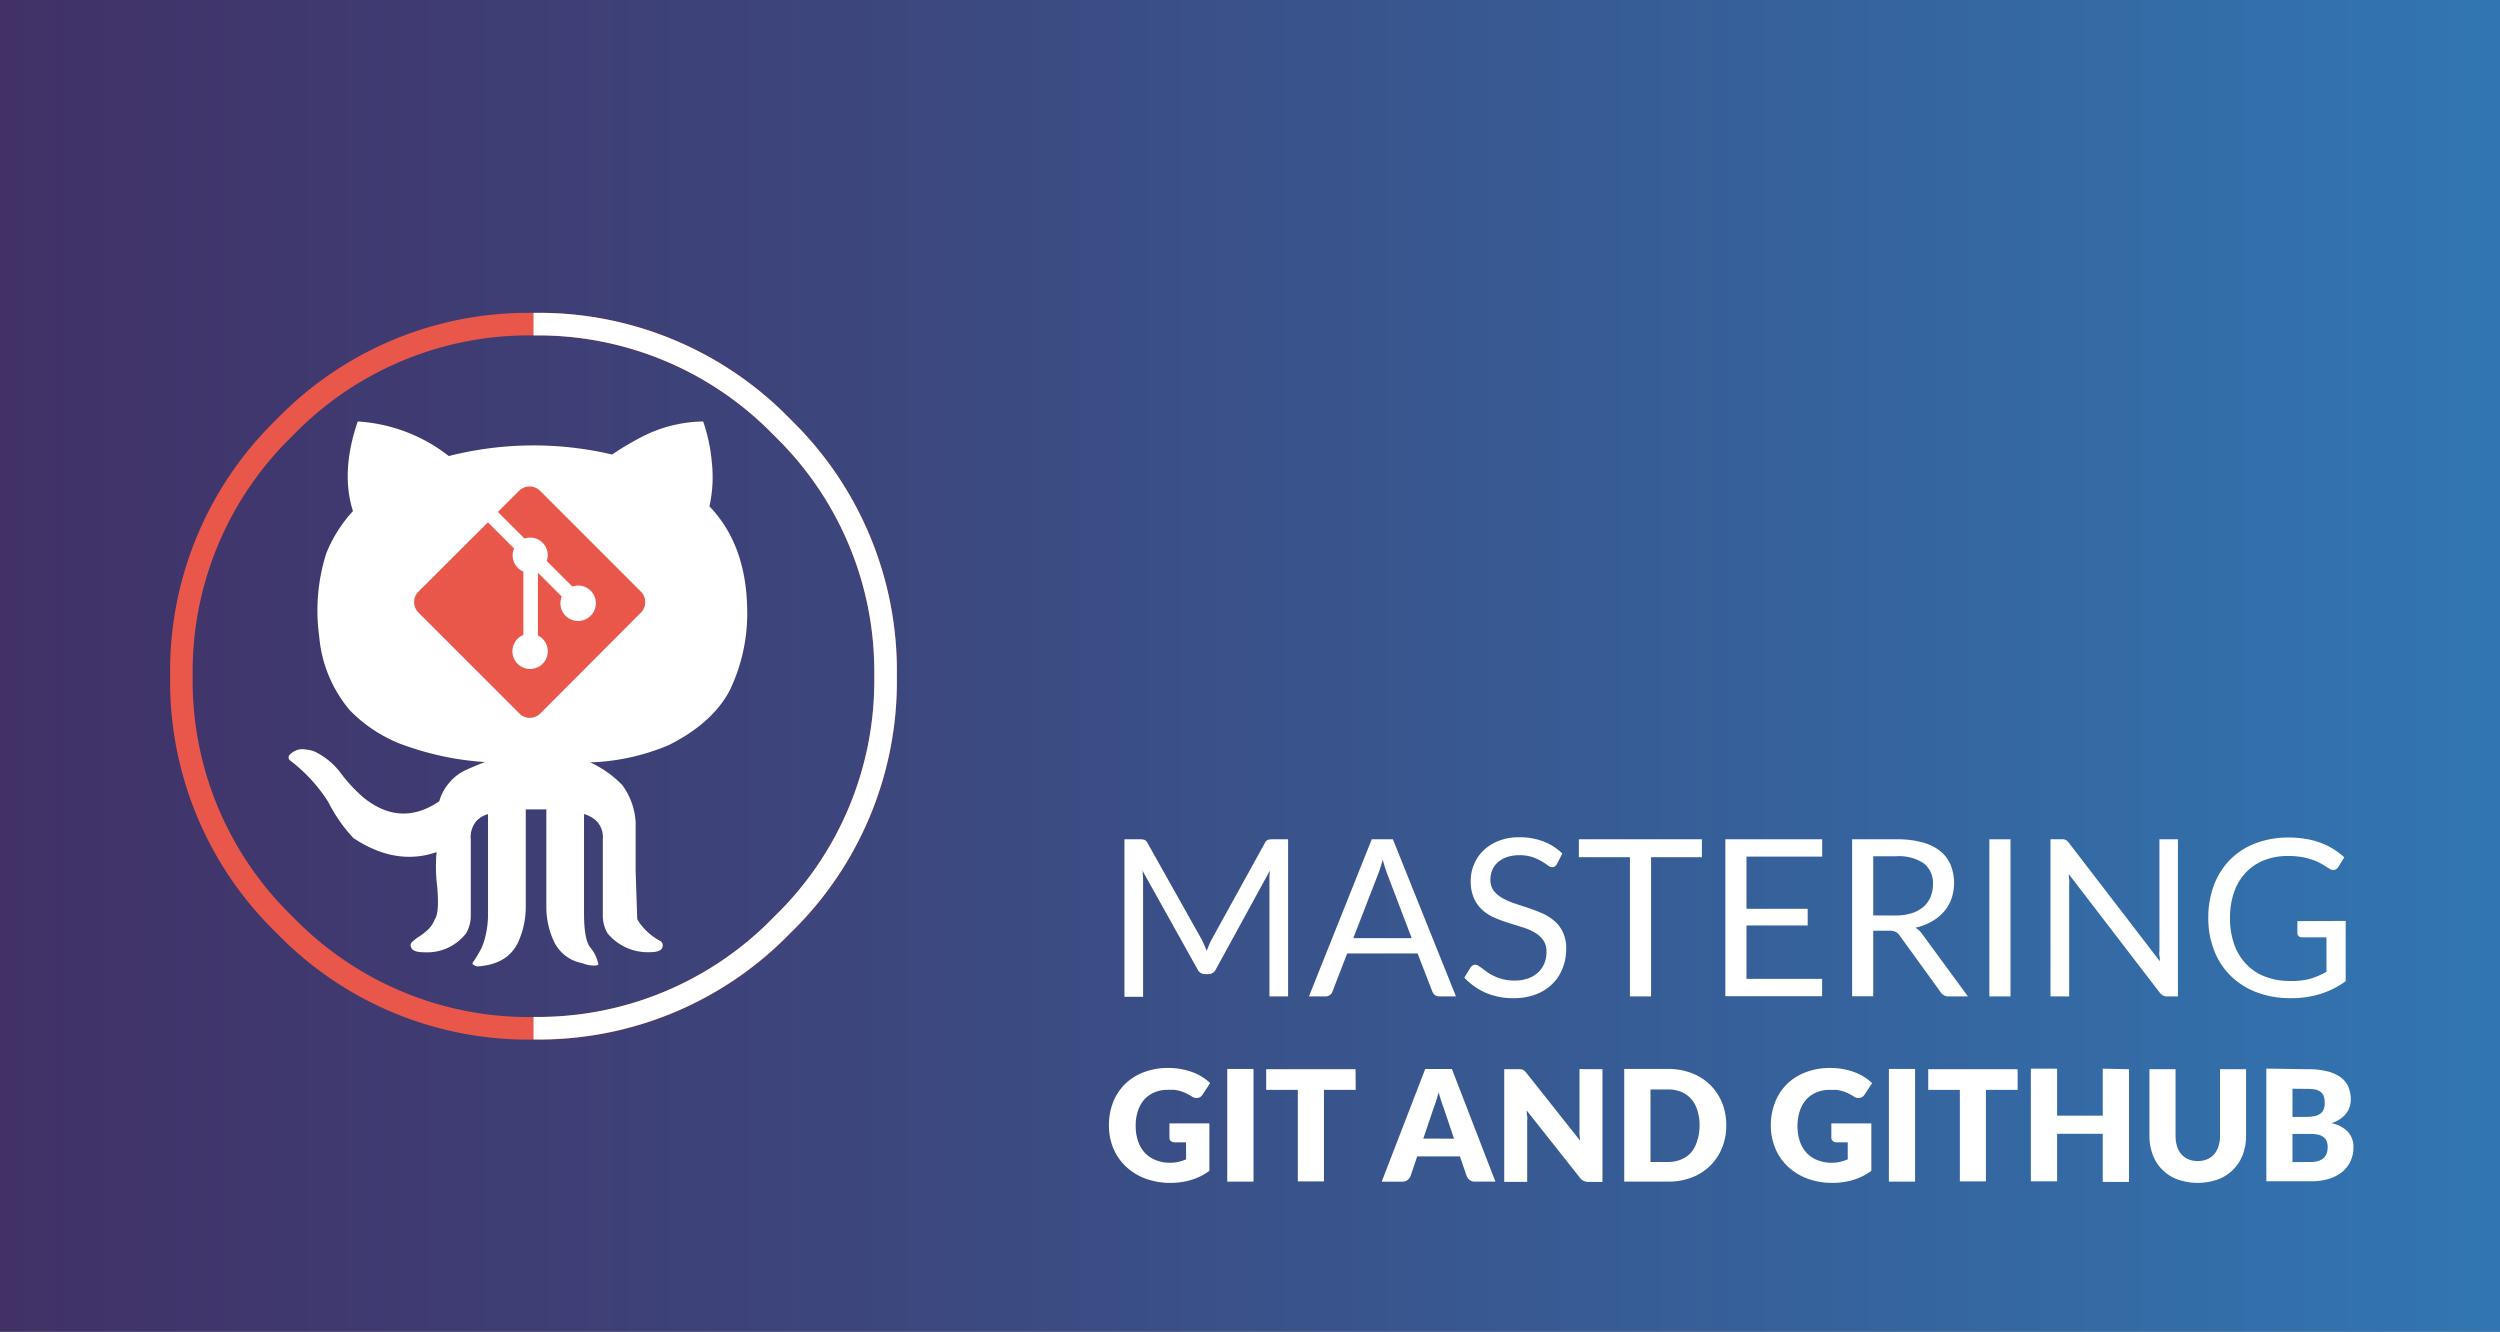 <svg id="Layer_1" data-name="Layer 1" xmlns="http://www.w3.org/2000/svg" xmlns:xlink="http://www.w3.org/1999/xlink" viewBox="0 0 355 189.11"><rect x="0" y="0" width="355" height="189.11" fill="#808080" stroke="none"/><defs><style>.cls-1{fill:url(#linear-gradient);}.cls-2{fill:#fff;}.cls-3{fill:#e85749;}</style><linearGradient id="linear-gradient" x1="-4.99" y1="94.56" x2="359.99" y2="94.56" gradientUnits="userSpaceOnUse"><stop offset="0" stop-color="#413066"/><stop offset="0.36" stop-color="#3c477e"/><stop offset="1" stop-color="#3177b3"/></linearGradient></defs><title>MasteringGit and GitHub_Large</title><rect class="cls-1" x="-4.99" y="-2.24" width="364.98" height="193.59"/><path class="cls-2" d="M182.91,119.18v22.31h-2.65V125.1c0-.22,0-.45,0-.7l.06-.77-7.66,14a1.17,1.17,0,0,1-1.09.7h-.44a1.17,1.17,0,0,1-1.09-.7l-7.81-14a14.17,14.17,0,0,1,.09,1.53v16.39h-2.65V119.18h2.23a1.94,1.94,0,0,1,.62.08.87.87,0,0,1,.42.43l7.71,13.74.37.78c.11.27.23.54.33.82.1-.28.21-.56.33-.83a8.23,8.23,0,0,1,.37-.79l7.57-13.72a.82.82,0,0,1,.41-.43,2.05,2.05,0,0,1,.63-.08Z"/><path class="cls-2" d="M206.75,141.49h-2.34a1,1,0,0,1-.65-.2,1.22,1.22,0,0,1-.38-.51l-2.08-5.39h-10l-2.08,5.39a1.07,1.07,0,0,1-.36.5,1,1,0,0,1-.65.21h-2.34l8.92-22.31h3Zm-6.29-8.28L197,124.13c-.1-.27-.21-.58-.33-.94s-.22-.74-.32-1.14a17,17,0,0,1-.67,2.1l-3.51,9.06Z"/><path class="cls-2" d="M221.1,122.67a1.17,1.17,0,0,1-.3.35.65.65,0,0,1-.4.12,1.11,1.11,0,0,1-.62-.27,9.55,9.55,0,0,0-.9-.58,6.78,6.78,0,0,0-1.29-.59,5.72,5.72,0,0,0-1.83-.26,5.37,5.37,0,0,0-1.78.27,3.77,3.77,0,0,0-1.29.74,3.06,3.06,0,0,0-.79,1.1,3.4,3.4,0,0,0-.26,1.36,2.56,2.56,0,0,0,.45,1.55,4.06,4.06,0,0,0,1.22,1.05,9.67,9.67,0,0,0,1.71.76l2,.66c.67.23,1.33.48,2,.77a7,7,0,0,1,1.71,1.08,4.88,4.88,0,0,1,1.21,1.61,5.26,5.26,0,0,1,.46,2.33,7.38,7.38,0,0,1-.5,2.75,6.19,6.19,0,0,1-1.45,2.23,6.68,6.68,0,0,1-2.35,1.5,8.74,8.74,0,0,1-3.17.54,9.79,9.79,0,0,1-4-.78,9.42,9.42,0,0,1-3-2.13l.87-1.43a1.18,1.18,0,0,1,.3-.29.7.7,0,0,1,.4-.12.87.87,0,0,1,.46.17,6.46,6.46,0,0,1,.58.41l.75.55a7.14,7.14,0,0,0,1,.54,6.23,6.23,0,0,0,1.22.41,6.6,6.6,0,0,0,1.54.17,5.69,5.69,0,0,0,1.92-.3,4.07,4.07,0,0,0,1.42-.83,3.66,3.66,0,0,0,.9-1.29,4.23,4.23,0,0,0,.31-1.66,2.76,2.76,0,0,0-.46-1.66,3.84,3.84,0,0,0-1.21-1.08,8.39,8.39,0,0,0-1.71-.74l-2-.63a17.14,17.14,0,0,1-2-.74,6.21,6.21,0,0,1-1.72-1.09,4.94,4.94,0,0,1-1.2-1.67,5.91,5.91,0,0,1-.46-2.48,5.82,5.82,0,0,1,.46-2.29,5.67,5.67,0,0,1,1.34-2,6.39,6.39,0,0,1,2.16-1.37,7.76,7.76,0,0,1,2.95-.52,9.44,9.44,0,0,1,3.4.59,7.94,7.94,0,0,1,2.7,1.72Z"/><path class="cls-2" d="M241.67,121.72h-7.22v19.77h-3V121.72H224.2v-2.54h17.47Z"/><path class="cls-2" d="M258.74,139l0,2.46H245V119.18h13.75v2.46H248v7.41h8.69v2.37H248V139Z"/><path class="cls-2" d="M279.45,141.49h-2.68a1.33,1.33,0,0,1-1.22-.63l-5.79-8a1.57,1.57,0,0,0-.57-.53,2,2,0,0,0-.94-.17H266v9.31h-3V119.18h6.3a13.51,13.51,0,0,1,3.66.43,6.9,6.9,0,0,1,2.55,1.24,5,5,0,0,1,1.49,2,6.93,6.93,0,0,1,.11,4.77,5.76,5.76,0,0,1-1.09,1.85,6.45,6.45,0,0,1-1.73,1.39,8,8,0,0,1-2.31.87,3,3,0,0,1,1,.95ZM269.14,130a7.72,7.72,0,0,0,2.31-.32,4.67,4.67,0,0,0,1.68-.91,3.69,3.69,0,0,0,1-1.39,4.54,4.54,0,0,0,.35-1.79,3.55,3.55,0,0,0-1.31-3,6.32,6.32,0,0,0-3.93-1H266V130Z"/><path class="cls-2" d="M285.49,141.49h-3V119.18h3Z"/><path class="cls-2" d="M309.27,119.18v22.31h-1.51a1.34,1.34,0,0,1-.6-.12,1.51,1.51,0,0,1-.48-.42l-12.91-16.82c0,.26,0,.52.05.77s0,.48,0,.7v15.89h-2.65V119.18h1.56l.34,0,.25.08a1.34,1.34,0,0,1,.22.16,3,3,0,0,1,.23.25L306.7,136.5c0-.27,0-.54-.06-.79s0-.5,0-.72V119.18Z"/><path class="cls-2" d="M333.09,130.77v8.56a12.51,12.51,0,0,1-3.59,1.81,13.84,13.84,0,0,1-4.18.6,13.36,13.36,0,0,1-4.86-.83,10.62,10.62,0,0,1-3.7-2.34,10.18,10.18,0,0,1-2.35-3.6,12.33,12.33,0,0,1-.83-4.62,13.06,13.06,0,0,1,.8-4.66,10.44,10.44,0,0,1,2.28-3.6,10.09,10.09,0,0,1,3.6-2.33,12.93,12.93,0,0,1,4.73-.83,14.41,14.41,0,0,1,2.46.2,11,11,0,0,1,2.11.56,10.27,10.27,0,0,1,1.79.88,11,11,0,0,1,1.54,1.18l-.86,1.37a.89.89,0,0,1-.52.4.93.93,0,0,1-.71-.15c-.25-.15-.53-.32-.85-.53a7.6,7.6,0,0,0-1.18-.6,10.09,10.09,0,0,0-1.64-.49,11,11,0,0,0-2.23-.2,9,9,0,0,0-3.41.61,7.26,7.26,0,0,0-2.6,1.76,7.77,7.77,0,0,0-1.65,2.77,10.81,10.81,0,0,0-.58,3.66,11,11,0,0,0,.6,3.76,7.77,7.77,0,0,0,1.72,2.81,7.14,7.14,0,0,0,2.7,1.77,9.78,9.78,0,0,0,3.56.61A10.13,10.13,0,0,0,328,139a11.67,11.67,0,0,0,2.36-1v-4.9h-3.48a.68.68,0,0,1-.47-.17.56.56,0,0,1-.18-.42v-1.71Z"/><path class="cls-2" d="M166.06,159.52h5.67v6.74a8.29,8.29,0,0,1-2.61,1.3,10.26,10.26,0,0,1-2.9.41,10.06,10.06,0,0,1-3.59-.62,8.15,8.15,0,0,1-2.76-1.71,7.6,7.6,0,0,1-1.78-2.58,8.33,8.33,0,0,1-.62-3.25,8.79,8.79,0,0,1,.59-3.29,7.51,7.51,0,0,1,1.69-2.58,7.74,7.74,0,0,1,2.66-1.68,9.51,9.51,0,0,1,3.49-.61,10.19,10.19,0,0,1,1.88.17,9.21,9.21,0,0,1,1.61.45,6.91,6.91,0,0,1,1.36.68,6.73,6.73,0,0,1,1.09.85l-1.07,1.63a1,1,0,0,1-.65.47,1.13,1.13,0,0,1-.86-.19c-.3-.18-.57-.33-.83-.46a5.88,5.88,0,0,0-.79-.31,5.69,5.69,0,0,0-.86-.18,10,10,0,0,0-1,0,4.49,4.49,0,0,0-1.87.37,4,4,0,0,0-1.42,1,4.67,4.67,0,0,0-.9,1.61,6.24,6.24,0,0,0-.32,2.09,6.52,6.52,0,0,0,.35,2.25,4.55,4.55,0,0,0,1,1.67,4.22,4.22,0,0,0,1.53,1,5.29,5.29,0,0,0,2,.36,5,5,0,0,0,1.21-.13,7.74,7.74,0,0,0,1.06-.35v-2.42H166.8a.81.81,0,0,1-.55-.19.61.61,0,0,1-.19-.47Z"/><path class="cls-2" d="M178,167.79h-3.73v-16H178Z"/><path class="cls-2" d="M192.51,154.76H188v13h-3.71v-13h-4.49v-2.93h12.69Z"/><path class="cls-2" d="M212.35,167.79h-2.87a1.21,1.21,0,0,1-.77-.22,1.36,1.36,0,0,1-.45-.58l-.95-2.78h-6.07L200.3,167a1.32,1.32,0,0,1-.43.56,1.24,1.24,0,0,1-.77.24h-2.9l6.18-16h3.79Zm-5.88-6.1L205,157.32c-.11-.28-.23-.61-.35-1s-.25-.79-.37-1.22c-.11.44-.23.85-.35,1.23s-.24.71-.35,1l-1.47,4.35Z"/><path class="cls-2" d="M227.55,151.83v16h-1.93a1.46,1.46,0,0,1-1.29-.61l-7.53-9.52c0,.28,0,.56.06.83s0,.51,0,.75v8.55h-3.26v-16h1.95l.4,0a1,1,0,0,1,.3.08,1.23,1.23,0,0,1,.25.17,2.9,2.9,0,0,1,.27.3l7.6,9.59c0-.31-.06-.61-.08-.9s0-.56,0-.81v-8.45Z"/><path class="cls-2" d="M245.13,159.81a8.35,8.35,0,0,1-.6,3.19,7.57,7.57,0,0,1-1.68,2.53,7.65,7.65,0,0,1-2.61,1.67,9.21,9.21,0,0,1-3.39.59h-6.21v-16h6.21a9.21,9.21,0,0,1,3.39.6,7.65,7.65,0,0,1,2.61,1.67,7.53,7.53,0,0,1,1.68,2.52A8.35,8.35,0,0,1,245.13,159.81Zm-3.79,0a6.83,6.83,0,0,0-.31-2.14,4.51,4.51,0,0,0-.88-1.62,3.82,3.82,0,0,0-1.41-1,4.9,4.9,0,0,0-1.89-.35h-2.48V165h2.48a4.72,4.72,0,0,0,1.89-.36,3.82,3.82,0,0,0,1.41-1A4.51,4.51,0,0,0,241,162,6.78,6.78,0,0,0,241.34,159.81Z"/><path class="cls-2" d="M260.05,159.52h5.68v6.74a8.4,8.4,0,0,1-2.61,1.3,10.32,10.32,0,0,1-2.9.41,10,10,0,0,1-3.59-.62,8.2,8.2,0,0,1-2.77-1.71,7.57,7.57,0,0,1-1.77-2.58,8.33,8.33,0,0,1-.63-3.25,8.79,8.79,0,0,1,.6-3.29,7.37,7.37,0,0,1,1.69-2.58,7.64,7.64,0,0,1,2.66-1.68,9.47,9.47,0,0,1,3.49-.61,10.19,10.19,0,0,1,1.88.17,9.21,9.21,0,0,1,1.61.45,7.51,7.51,0,0,1,1.36.68,7.2,7.2,0,0,1,1.09.85l-1.07,1.63a1,1,0,0,1-.66.47,1.14,1.14,0,0,1-.86-.19c-.29-.18-.56-.33-.82-.46a6,6,0,0,0-.8-.31,5.56,5.56,0,0,0-.85-.18c-.3,0-.64,0-1,0a4.49,4.49,0,0,0-1.87.37,4,4,0,0,0-1.42,1,4.69,4.69,0,0,0-.91,1.61,7.1,7.1,0,0,0,0,4.34,4.55,4.55,0,0,0,1,1.67,4.14,4.14,0,0,0,1.53,1,5.29,5.29,0,0,0,2,.36,5,5,0,0,0,1.21-.13,8.22,8.22,0,0,0,1.06-.35v-2.42H260.8a.8.8,0,0,1-.55-.19.62.62,0,0,1-.2-.47Z"/><path class="cls-2" d="M271.94,167.79h-3.72v-16h3.72Z"/><path class="cls-2" d="M286.51,154.76H282v13h-3.7v-13h-4.49v-2.93h12.69Z"/><path class="cls-2" d="M302.32,151.83v16h-3.73V161h-6.48v6.75h-3.73v-16h3.73v6.67h6.48v-6.67Z"/><path class="cls-2" d="M312.07,164.87a3.29,3.29,0,0,0,1.33-.25,2.7,2.7,0,0,0,1-.7,3.17,3.17,0,0,0,.62-1.13,4.64,4.64,0,0,0,.22-1.5v-9.46h3.7v9.46a7.56,7.56,0,0,1-.47,2.69,6,6,0,0,1-3.53,3.5,8.62,8.62,0,0,1-5.73,0,5.93,5.93,0,0,1-3.52-3.5,7.56,7.56,0,0,1-.47-2.69v-9.46h3.71v9.44a5,5,0,0,0,.21,1.51,3.17,3.17,0,0,0,.62,1.13,2.61,2.61,0,0,0,1,.71A3.32,3.32,0,0,0,312.07,164.87Z"/><path class="cls-2" d="M327.7,151.83a10.85,10.85,0,0,1,2.81.31,5.31,5.31,0,0,1,1.9.86,3.35,3.35,0,0,1,1.07,1.36,4.64,4.64,0,0,1,.33,1.79,3.57,3.57,0,0,1-.15,1,2.94,2.94,0,0,1-.48.93,3.64,3.64,0,0,1-.85.8,5,5,0,0,1-1.24.62,4.46,4.46,0,0,1,2.34,1.24,3.24,3.24,0,0,1,.76,2.21,4.62,4.62,0,0,1-.4,1.9,4.38,4.38,0,0,1-1.16,1.53,5.54,5.54,0,0,1-1.88,1,8.26,8.26,0,0,1-2.55.36h-6.38v-16Zm-2.17,2.77v4h1.93a6.12,6.12,0,0,0,1.1-.09,2.26,2.26,0,0,0,.84-.31,1.4,1.4,0,0,0,.53-.6,2.3,2.3,0,0,0,.18-1,2.78,2.78,0,0,0-.14-.94,1.32,1.32,0,0,0-.44-.61,1.72,1.72,0,0,0-.75-.33,5,5,0,0,0-1.08-.1Zm2.61,10.4a3.14,3.14,0,0,0,1.2-.19,1.75,1.75,0,0,0,.72-.48,1.64,1.64,0,0,0,.37-.67,3.22,3.22,0,0,0,.1-.75,2.39,2.39,0,0,0-.12-.79,1.33,1.33,0,0,0-.39-.59,2.06,2.06,0,0,0-.74-.38,4.73,4.73,0,0,0-1.17-.13h-2.58v4Z"/><path class="cls-2" d="M41.21,108a.55.55,0,0,1,0-.89,2.4,2.4,0,0,1,2.23-.67,3.76,3.76,0,0,1,1.56.44,10.12,10.12,0,0,1,3.46,3,22.62,22.62,0,0,0,3,3.24q5.34,4.45,10.92.66a6.66,6.66,0,0,1,1.45-2.67,6.8,6.8,0,0,1,1.9-1.56c.59-.3,1.63-.75,3.12-1.34a41.77,41.77,0,0,1-11.93-2.56,20.39,20.39,0,0,1-7.25-4.8A18.68,18.68,0,0,1,45.33,90.4a26.85,26.85,0,0,1,1-11.82,19.57,19.57,0,0,1,3.79-6Q48.35,67,50.8,59.85a23.23,23.23,0,0,1,12.93,4.91,48.8,48.8,0,0,1,23.19-.22,40.43,40.43,0,0,1,4.79-2.79,19.57,19.57,0,0,1,8.14-1.9,24.19,24.19,0,0,1,1.23,5.8,19.18,19.18,0,0,1-.34,6.25q5.13,5.34,5.35,14.27A25.25,25.25,0,0,1,103.64,98q-2.44,4.68-8.69,7.81a31.3,31.3,0,0,1-11.15,2.45,14.89,14.89,0,0,1,4.57,3.23,9.82,9.82,0,0,1,1.89,5.24v7l.23,6.8a7.65,7.65,0,0,0,1.56,1.89,7.92,7.92,0,0,0,1.56,1.12.75.75,0,0,1,.44,1c-.14.45-.74.67-1.78.67a7.41,7.41,0,0,1-6-2.68,5,5,0,0,1-.67-2.67v-10.7a3.28,3.28,0,0,0-.89-2.57,4.41,4.41,0,0,0-1.78-1v14.05c0,2.52.29,4.16.89,4.9a5.31,5.31,0,0,1,1.11,2.23q.23.22-.33.33a4.18,4.18,0,0,1-1.9-.33,5.52,5.52,0,0,1-4-3,11.56,11.56,0,0,1-1.12-5V114.93H74.66v13.82a12.28,12.28,0,0,1-1.12,5.13Q72,137,67.74,137.23c-.44-.15-.67-.3-.67-.45a18,18,0,0,0,1.34-2.23,10,10,0,0,0,.56-1.78,13.16,13.16,0,0,0,.33-3.12V115.6a3.63,3.63,0,0,0-1.67,1,3.54,3.54,0,0,0-.78,2.57v10.7a5,5,0,0,1-.67,2.67,7,7,0,0,1-6,2.68c-1,0-1.63-.22-1.78-.67a.62.62,0,0,1,.11-.78,7.31,7.31,0,0,1,1-.78,6.8,6.8,0,0,0,.9-.67,4,4,0,0,0,1.33-1.78c.45-.6.56-2.16.34-4.69A21.86,21.86,0,0,1,62,121q-5.81,2-11.82-2a21.8,21.8,0,0,1-3.57-5.13A22.62,22.62,0,0,0,41.21,108Z"/><path class="cls-3" d="M112.24,59.54A49.7,49.7,0,0,0,75.76,44.43,49.67,49.67,0,0,0,39.28,59.54,49.71,49.71,0,0,0,24.16,96,49.71,49.71,0,0,0,39.28,132.5a49.68,49.68,0,0,0,36.48,15.12,49.71,49.71,0,0,0,36.48-15.12A49.74,49.74,0,0,0,127.35,96,49.74,49.74,0,0,0,112.24,59.54Zm-2.31,70.65a46.6,46.6,0,0,1-34.17,14.23,46.62,46.62,0,0,1-34.18-14.23A46.59,46.59,0,0,1,27.36,96,46.59,46.59,0,0,1,41.58,61.85,46.62,46.62,0,0,1,75.76,47.63a46.59,46.59,0,0,1,34.17,14.22A46.59,46.59,0,0,1,124.15,96,46.59,46.59,0,0,1,109.93,130.19Z"/><circle class="cls-2" cx="75.29" cy="92.5" r="1.54"/><circle class="cls-2" cx="75.2" cy="78.79" r="1.54"/><circle class="cls-2" cx="82.15" cy="85.7" r="1.54"/><path class="cls-3" d="M91,84l-14.3-14.3a2.12,2.12,0,0,0-3,0h0l-3,3,3.77,3.77a2.5,2.5,0,0,1,3.17,3.19l3.63,3.63a2.51,2.51,0,0,1,2.6,4.15h0a2.51,2.51,0,0,1-4.1-2.73l-3.39-3.39v8.91a2.92,2.92,0,0,1,.67.48,2.51,2.51,0,0,1,0,3.55h0a2.51,2.51,0,0,1-3.55-3.55,2.42,2.42,0,0,1,.82-.55v-9a2.57,2.57,0,0,1-.82-.55A2.5,2.5,0,0,1,73,77.88l-3.72-3.71L59.44,84a2.09,2.09,0,0,0,0,3h0l14.3,14.3a2.09,2.09,0,0,0,3,0L91,87a2.12,2.12,0,0,0,0-3"/><path class="cls-2" d="M112.24,59.54A49.7,49.7,0,0,0,75.76,44.43v3.2a46.59,46.59,0,0,1,34.17,14.22A46.59,46.59,0,0,1,124.15,96a46.59,46.59,0,0,1-14.22,34.17,46.6,46.6,0,0,1-34.17,14.23v3.2a49.71,49.71,0,0,0,36.48-15.12A49.74,49.74,0,0,0,127.35,96,49.74,49.74,0,0,0,112.24,59.54Z"/></svg>